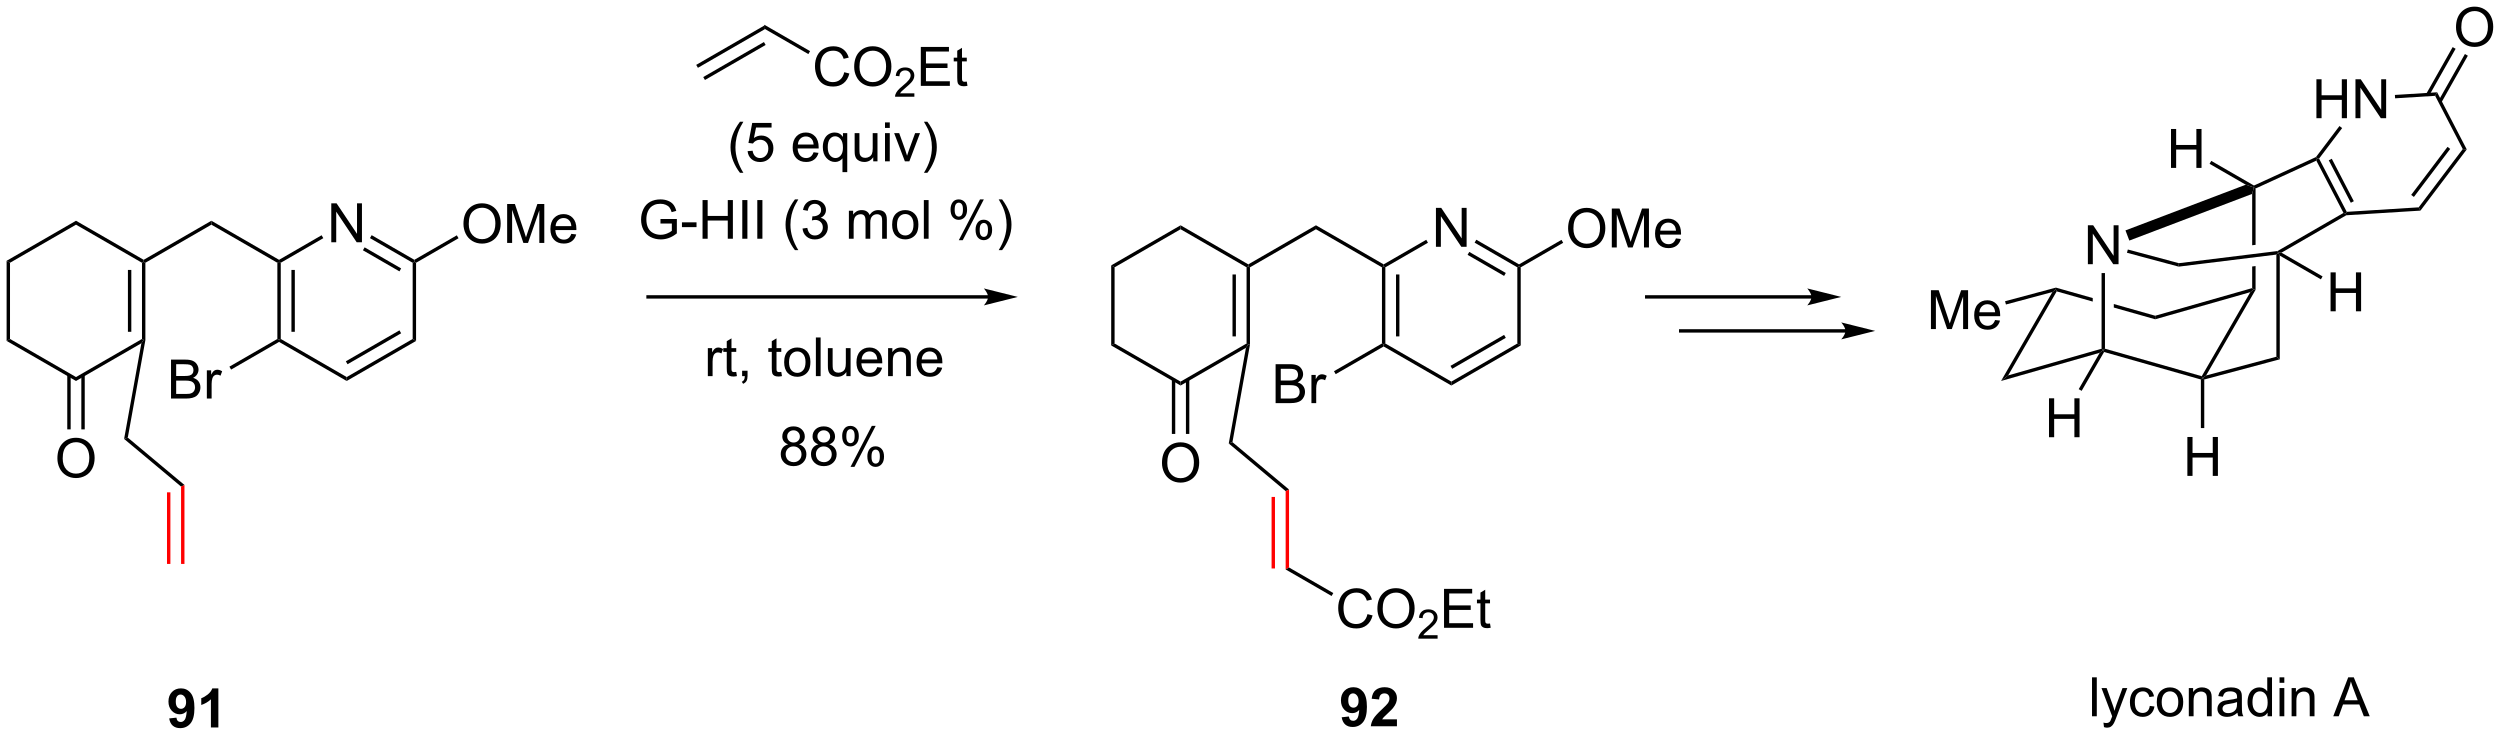 <?xml version="1.0" encoding="UTF-8"?>
<!DOCTYPE svg PUBLIC '-//W3C//DTD SVG 1.0//EN'
          'http://www.w3.org/TR/2001/REC-SVG-20010904/DTD/svg10.dtd'>
<svg stroke-dasharray="none" shape-rendering="auto" xmlns="http://www.w3.org/2000/svg" font-family="'Dialog'" text-rendering="auto" width="1009" fill-opacity="1" color-interpolation="auto" color-rendering="auto" preserveAspectRatio="xMidYMid meet" font-size="12px" viewBox="0 0 1009 297" fill="black" xmlns:xlink="http://www.w3.org/1999/xlink" stroke="black" image-rendering="auto" stroke-miterlimit="10" stroke-linecap="square" stroke-linejoin="miter" font-style="normal" stroke-width="1" height="297" stroke-dashoffset="0" font-weight="normal" stroke-opacity="1"
><!--Generated by the Batik Graphics2D SVG Generator--><defs id="genericDefs"
  /><g
  ><defs id="defs1"
    ><clipPath clipPathUnits="userSpaceOnUse" id="clipPath1"
      ><path d="M0.646 1.611 L378.986 1.611 L378.986 112.807 L0.646 112.807 L0.646 1.611 Z"
      /></clipPath
      ><clipPath clipPathUnits="userSpaceOnUse" id="clipPath2"
      ><path d="M31.272 209.431 L31.272 317.535 L399.092 317.535 L399.092 209.431 Z"
      /></clipPath
    ></defs
    ><g transform="scale(2.667,2.667) translate(-0.646,-1.611) matrix(1.029,0,0,1.029,-31.521,-213.81)"
    ><path d="M133.899 219.323 L133.649 218.89 L143.734 213.068 L143.734 213.645 ZM134.934 221.115 L143.859 215.963 L143.609 215.53 L134.684 220.682 Z" stroke="none" clip-path="url(#clipPath2)"
    /></g
    ><g transform="matrix(2.743,0,0,2.743,-85.778,-574.456)"
    ><path d="M155.491 220.053 L156.249 220.244 Q156.012 221.178 155.393 221.671 Q154.773 222.16 153.879 222.16 Q152.952 222.16 152.372 221.783 Q151.793 221.405 151.489 220.691 Q151.187 219.975 151.187 219.155 Q151.187 218.259 151.528 217.595 Q151.872 216.928 152.502 216.582 Q153.132 216.236 153.89 216.236 Q154.749 216.236 155.335 216.673 Q155.921 217.111 156.153 217.905 L155.405 218.079 Q155.208 217.454 154.827 217.171 Q154.45 216.884 153.874 216.884 Q153.215 216.884 152.77 217.202 Q152.327 217.517 152.148 218.051 Q151.968 218.585 151.968 219.15 Q151.968 219.881 152.181 220.426 Q152.395 220.97 152.843 221.241 Q153.293 221.509 153.817 221.509 Q154.452 221.509 154.893 221.142 Q155.335 220.775 155.491 220.053 ZM156.954 219.272 Q156.954 217.845 157.719 217.04 Q158.485 216.233 159.696 216.233 Q160.488 216.233 161.123 216.613 Q161.761 216.991 162.094 217.668 Q162.43 218.345 162.43 219.204 Q162.43 220.077 162.079 220.764 Q161.727 221.452 161.081 221.806 Q160.438 222.16 159.691 222.16 Q158.883 222.16 158.245 221.769 Q157.61 221.376 157.282 220.702 Q156.954 220.025 156.954 219.272 ZM157.735 219.283 Q157.735 220.319 158.29 220.915 Q158.847 221.509 159.688 221.509 Q160.542 221.509 161.094 220.908 Q161.649 220.306 161.649 219.202 Q161.649 218.501 161.412 217.981 Q161.175 217.46 160.719 217.173 Q160.266 216.884 159.698 216.884 Q158.894 216.884 158.313 217.439 Q157.735 217.991 157.735 219.283 Z" stroke="none" clip-path="url(#clipPath2)"
    /></g
    ><g transform="matrix(2.743,0,0,2.743,-85.778,-574.456)"
    ><path d="M165.81 223.154 L165.81 223.661 L162.97 223.661 Q162.964 223.47 163.032 223.294 Q163.14 223.005 163.378 222.724 Q163.618 222.443 164.07 222.073 Q164.769 221.499 165.015 221.163 Q165.261 220.827 165.261 220.529 Q165.261 220.216 165.036 220.001 Q164.814 219.784 164.452 219.784 Q164.071 219.784 163.843 220.013 Q163.614 220.241 163.613 220.646 L163.07 220.591 Q163.126 219.984 163.489 219.667 Q163.853 219.349 164.464 219.349 Q165.083 219.349 165.443 219.693 Q165.804 220.034 165.804 220.54 Q165.804 220.798 165.698 221.048 Q165.593 221.296 165.347 221.571 Q165.103 221.847 164.534 222.327 Q164.06 222.726 163.925 222.868 Q163.79 223.011 163.702 223.154 L165.81 223.154 Z" stroke="none" clip-path="url(#clipPath2)"
    /></g
    ><g transform="matrix(2.743,0,0,2.743,-85.778,-574.456)"
    ><path d="M166.758 222.061 L166.758 216.335 L170.899 216.335 L170.899 217.009 L167.516 217.009 L167.516 218.764 L170.685 218.764 L170.685 219.436 L167.516 219.436 L167.516 221.384 L171.031 221.384 L171.031 222.061 L166.758 222.061 ZM173.524 221.431 L173.625 222.053 Q173.328 222.116 173.094 222.116 Q172.711 222.116 172.5 221.996 Q172.289 221.874 172.203 221.676 Q172.117 221.478 172.117 220.845 L172.117 218.46 L171.602 218.46 L171.602 217.913 L172.117 217.913 L172.117 216.884 L172.818 216.462 L172.818 217.913 L173.524 217.913 L173.524 218.46 L172.818 218.46 L172.818 220.884 Q172.818 221.186 172.854 221.272 Q172.891 221.358 172.974 221.41 Q173.06 221.46 173.216 221.46 Q173.333 221.46 173.524 221.431 Z" stroke="none" clip-path="url(#clipPath2)"
    /></g
    ><g transform="matrix(2.743,0,0,2.743,-85.778,-574.456)"
    ><path d="M143.734 213.645 L143.734 213.068 L150.464 216.952 L150.214 217.385 Z" stroke="none" clip-path="url(#clipPath2)"
    /></g
    ><g transform="matrix(2.743,0,0,2.743,-85.778,-574.456)"
    ><path d="M176.657 252.864 L126.625 252.864 L126.375 252.864 L126.375 253.364 L126.625 253.364 L176.657 253.364 L176.907 253.364 L176.907 252.864 L176.657 252.864 ZM181.032 253.114 L176.032 251.864 C176.032 251.864 176.657 252.568 176.657 253.114 C176.657 253.661 176.032 254.364 176.032 254.364 Z" stroke="none" clip-path="url(#clipPath2)"
    /></g
    ><g transform="matrix(2.743,0,0,2.743,-85.778,-574.456)"
    ><path d="M128.451 242.321 L128.451 241.654 L130.863 241.651 L130.863 243.763 Q130.307 244.206 129.716 244.431 Q129.126 244.653 128.505 244.653 Q127.667 244.653 126.981 244.293 Q126.298 243.934 125.949 243.256 Q125.599 242.575 125.599 241.737 Q125.599 240.906 125.946 240.186 Q126.293 239.464 126.945 239.115 Q127.597 238.766 128.448 238.766 Q129.064 238.766 129.564 238.968 Q130.063 239.167 130.345 239.524 Q130.63 239.881 130.778 240.456 L130.097 240.642 Q129.97 240.207 129.779 239.959 Q129.59 239.71 129.235 239.56 Q128.883 239.41 128.451 239.41 Q127.936 239.41 127.558 239.568 Q127.183 239.726 126.95 239.982 Q126.72 240.238 126.593 240.544 Q126.376 241.072 126.376 241.69 Q126.376 242.451 126.637 242.963 Q126.898 243.476 127.398 243.724 Q127.9 243.973 128.464 243.973 Q128.953 243.973 129.419 243.784 Q129.885 243.595 130.125 243.383 L130.125 242.321 L128.451 242.321 ZM131.612 242.847 L131.612 242.143 L133.757 242.143 L133.757 242.847 L131.612 242.847 ZM134.643 244.555 L134.643 238.864 L135.396 238.864 L135.396 241.201 L138.354 241.201 L138.354 238.864 L139.107 238.864 L139.107 244.555 L138.354 244.555 L138.354 241.871 L135.396 241.871 L135.396 244.555 L134.643 244.555 ZM140.49 244.555 L140.49 238.864 L141.243 238.864 L141.243 244.555 L140.49 244.555 ZM142.699 244.555 L142.699 238.864 L143.452 238.864 L143.452 244.555 L142.699 244.555 ZM148.234 246.229 Q147.655 245.5 147.253 244.521 Q146.855 243.541 146.855 242.492 Q146.855 241.569 147.155 240.722 Q147.504 239.741 148.234 238.766 L148.734 238.766 Q148.265 239.573 148.113 239.92 Q147.877 240.456 147.74 241.038 Q147.574 241.763 147.574 242.498 Q147.574 244.363 148.734 246.229 L148.234 246.229 ZM149.355 243.051 L150.054 242.958 Q150.175 243.553 150.462 243.815 Q150.752 244.076 151.169 244.076 Q151.661 244.076 152 243.734 Q152.341 243.393 152.341 242.888 Q152.341 242.407 152.025 242.096 Q151.712 241.783 151.226 241.783 Q151.029 241.783 150.734 241.861 L150.812 241.248 Q150.882 241.255 150.923 241.255 Q151.371 241.255 151.728 241.022 Q152.085 240.79 152.085 240.303 Q152.085 239.92 151.824 239.669 Q151.565 239.415 151.153 239.415 Q150.744 239.415 150.473 239.672 Q150.201 239.928 150.123 240.44 L149.425 240.316 Q149.554 239.612 150.007 239.226 Q150.462 238.841 151.138 238.841 Q151.604 238.841 151.994 239.04 Q152.388 239.239 152.595 239.586 Q152.802 239.93 152.802 240.319 Q152.802 240.689 152.603 240.991 Q152.406 241.294 152.018 241.473 Q152.522 241.589 152.802 241.957 Q153.081 242.321 153.081 242.873 Q153.081 243.618 152.538 244.138 Q151.994 244.656 151.164 244.656 Q150.416 244.656 149.919 244.211 Q149.425 243.763 149.355 243.051 ZM156.176 244.555 L156.176 240.432 L156.8 240.432 L156.8 241.01 Q156.994 240.707 157.315 240.523 Q157.639 240.339 158.05 240.339 Q158.508 240.339 158.801 240.531 Q159.096 240.72 159.215 241.061 Q159.704 240.339 160.488 240.339 Q161.101 240.339 161.43 240.678 Q161.761 241.017 161.761 241.724 L161.761 244.555 L161.068 244.555 L161.068 241.957 Q161.068 241.537 160.998 241.354 Q160.93 241.17 160.752 241.059 Q160.573 240.945 160.333 240.945 Q159.898 240.945 159.611 241.235 Q159.323 241.522 159.323 242.159 L159.323 244.555 L158.625 244.555 L158.625 241.876 Q158.625 241.411 158.454 241.178 Q158.283 240.945 157.895 240.945 Q157.6 240.945 157.349 241.1 Q157.1 241.255 156.987 241.555 Q156.875 241.853 156.875 242.415 L156.875 244.555 L156.176 244.555 ZM162.537 242.492 Q162.537 241.349 163.174 240.797 Q163.707 240.339 164.471 240.339 Q165.322 240.339 165.86 240.896 Q166.401 241.452 166.401 242.435 Q166.401 243.23 166.161 243.688 Q165.922 244.143 165.467 244.397 Q165.012 244.648 164.471 244.648 Q163.606 244.648 163.071 244.094 Q162.537 243.538 162.537 242.492 ZM163.257 242.492 Q163.257 243.284 163.601 243.68 Q163.948 244.073 164.471 244.073 Q164.991 244.073 165.335 243.678 Q165.682 243.282 165.682 242.469 Q165.682 241.706 165.335 241.312 Q164.988 240.916 164.471 240.916 Q163.948 240.916 163.601 241.31 Q163.257 241.701 163.257 242.492 ZM167.205 244.555 L167.205 238.864 L167.904 238.864 L167.904 244.555 L167.205 244.555 ZM171.133 240.231 Q171.133 239.62 171.439 239.193 Q171.746 238.766 172.329 238.766 Q172.864 238.766 173.214 239.149 Q173.566 239.532 173.566 240.272 Q173.566 240.994 173.211 241.385 Q172.857 241.775 172.337 241.775 Q171.819 241.775 171.475 241.393 Q171.133 241.007 171.133 240.231 ZM172.347 239.247 Q172.088 239.247 171.915 239.472 Q171.741 239.697 171.741 240.3 Q171.741 240.846 171.915 241.072 Q172.091 241.294 172.347 241.294 Q172.611 241.294 172.784 241.069 Q172.958 240.844 172.958 240.246 Q172.958 239.695 172.782 239.472 Q172.608 239.247 172.347 239.247 ZM172.352 244.764 L175.465 238.766 L176.032 238.766 L172.929 244.764 L172.352 244.764 ZM174.813 243.22 Q174.813 242.606 175.119 242.182 Q175.427 241.755 176.011 241.755 Q176.547 241.755 176.899 242.138 Q177.251 242.521 177.251 243.261 Q177.251 243.983 176.894 244.374 Q176.539 244.764 176.017 244.764 Q175.499 244.764 175.155 244.379 Q174.813 243.991 174.813 243.22 ZM176.032 242.236 Q175.768 242.236 175.595 242.461 Q175.421 242.686 175.421 243.289 Q175.421 243.833 175.595 244.058 Q175.771 244.283 176.027 244.283 Q176.296 244.283 176.467 244.058 Q176.64 243.833 176.64 243.235 Q176.64 242.684 176.464 242.461 Q176.291 242.236 176.032 242.236 ZM178.722 246.229 L178.22 246.229 Q179.382 244.363 179.382 242.498 Q179.382 241.768 179.214 241.048 Q179.082 240.466 178.846 239.93 Q178.694 239.581 178.22 238.766 L178.722 238.766 Q179.452 239.741 179.801 240.722 Q180.099 241.569 180.099 242.492 Q180.099 243.541 179.698 244.521 Q179.297 245.5 178.722 246.229 Z" stroke="none" clip-path="url(#clipPath2)"
    /></g
    ><g transform="matrix(2.743,0,0,2.743,-85.778,-574.456)"
    ><path d="M135.422 264.774 L135.422 260.651 L136.051 260.651 L136.051 261.275 Q136.291 260.838 136.493 260.698 Q136.698 260.558 136.944 260.558 Q137.296 260.558 137.66 260.783 L137.42 261.43 Q137.163 261.28 136.907 261.28 Q136.68 261.28 136.496 261.417 Q136.315 261.555 136.237 261.8 Q136.121 262.173 136.121 262.615 L136.121 264.774 L135.422 264.774 ZM139.601 264.147 L139.702 264.766 Q139.407 264.828 139.174 264.828 Q138.794 264.828 138.584 264.709 Q138.375 264.587 138.289 264.391 Q138.204 264.194 138.204 263.565 L138.204 261.195 L137.691 261.195 L137.691 260.651 L138.204 260.651 L138.204 259.629 L138.9 259.21 L138.9 260.651 L139.601 260.651 L139.601 261.195 L138.9 261.195 L138.9 263.604 Q138.9 263.904 138.936 263.99 Q138.972 264.075 139.055 264.127 Q139.141 264.176 139.296 264.176 Q139.412 264.176 139.601 264.147 ZM140.467 264.774 L140.467 263.977 L141.264 263.977 L141.264 264.774 Q141.264 265.214 141.109 265.483 Q140.953 265.752 140.614 265.899 L140.42 265.602 Q140.643 265.504 140.746 265.315 Q140.853 265.128 140.863 264.774 L140.467 264.774 ZM146.228 264.147 L146.329 264.766 Q146.034 264.828 145.801 264.828 Q145.42 264.828 145.211 264.709 Q145.001 264.587 144.916 264.391 Q144.83 264.194 144.83 263.565 L144.83 261.195 L144.318 261.195 L144.318 260.651 L144.83 260.651 L144.83 259.629 L145.526 259.21 L145.526 260.651 L146.228 260.651 L146.228 261.195 L145.526 261.195 L145.526 263.604 Q145.526 263.904 145.562 263.99 Q145.599 264.075 145.682 264.127 Q145.767 264.176 145.922 264.176 Q146.039 264.176 146.228 264.147 ZM146.651 262.711 Q146.651 261.567 147.287 261.016 Q147.82 260.558 148.584 260.558 Q149.435 260.558 149.974 261.115 Q150.514 261.671 150.514 262.654 Q150.514 263.449 150.274 263.907 Q150.036 264.362 149.58 264.616 Q149.125 264.867 148.584 264.867 Q147.72 264.867 147.184 264.313 Q146.651 263.757 146.651 262.711 ZM147.37 262.711 Q147.37 263.503 147.714 263.899 Q148.061 264.292 148.584 264.292 Q149.104 264.292 149.448 263.897 Q149.795 263.5 149.795 262.688 Q149.795 261.925 149.448 261.531 Q149.101 261.135 148.584 261.135 Q148.061 261.135 147.714 261.529 Q147.37 261.919 147.37 262.711 ZM151.318 264.774 L151.318 259.083 L152.017 259.083 L152.017 264.774 L151.318 264.774 ZM155.802 264.774 L155.802 264.168 Q155.32 264.867 154.492 264.867 Q154.127 264.867 153.811 264.727 Q153.496 264.587 153.34 264.375 Q153.188 264.163 153.126 263.858 Q153.084 263.651 153.084 263.205 L153.084 260.651 L153.783 260.651 L153.783 262.936 Q153.783 263.485 153.824 263.674 Q153.892 263.951 154.104 264.109 Q154.319 264.264 154.632 264.264 Q154.947 264.264 155.222 264.103 Q155.499 263.943 155.613 263.666 Q155.726 263.387 155.726 262.859 L155.726 260.651 L156.425 260.651 L156.425 264.774 L155.802 264.774 ZM160.342 263.446 L161.064 263.534 Q160.893 264.168 160.43 264.518 Q159.969 264.867 159.252 264.867 Q158.347 264.867 157.816 264.311 Q157.288 263.752 157.288 262.748 Q157.288 261.707 157.824 261.133 Q158.36 260.558 159.214 260.558 Q160.039 260.558 160.562 261.122 Q161.087 261.684 161.087 262.704 Q161.087 262.766 161.085 262.89 L158.01 262.89 Q158.049 263.57 158.393 263.933 Q158.74 264.292 159.255 264.292 Q159.641 264.292 159.912 264.091 Q160.184 263.889 160.342 263.446 ZM158.049 262.315 L160.35 262.315 Q160.303 261.795 160.086 261.536 Q159.752 261.133 159.221 261.133 Q158.74 261.133 158.411 261.456 Q158.083 261.777 158.049 262.315 ZM161.943 264.774 L161.943 260.651 L162.571 260.651 L162.571 261.236 Q163.024 260.558 163.883 260.558 Q164.256 260.558 164.567 260.693 Q164.88 260.825 165.035 261.042 Q165.19 261.26 165.252 261.56 Q165.291 261.754 165.291 262.238 L165.291 264.774 L164.593 264.774 L164.593 262.266 Q164.593 261.839 164.51 261.627 Q164.429 261.415 164.222 261.291 Q164.016 261.164 163.736 261.164 Q163.288 261.164 162.965 261.448 Q162.641 261.73 162.641 262.522 L162.641 264.774 L161.943 264.774 ZM169.185 263.446 L169.907 263.534 Q169.736 264.168 169.273 264.518 Q168.812 264.867 168.095 264.867 Q167.19 264.867 166.659 264.311 Q166.131 263.752 166.131 262.748 Q166.131 261.707 166.667 261.133 Q167.202 260.558 168.056 260.558 Q168.882 260.558 169.405 261.122 Q169.93 261.684 169.93 262.704 Q169.93 262.766 169.928 262.89 L166.853 262.89 Q166.892 263.57 167.236 263.933 Q167.583 264.292 168.098 264.292 Q168.483 264.292 168.755 264.091 Q169.027 263.889 169.185 263.446 ZM166.892 262.315 L169.193 262.315 Q169.146 261.795 168.929 261.536 Q168.595 261.133 168.064 261.133 Q167.583 261.133 167.254 261.456 Q166.926 261.777 166.892 262.315 Z" stroke="none" clip-path="url(#clipPath2)"
    /></g
    ><g transform="matrix(2.743,0,0,2.743,-85.778,-574.456)"
    ><path d="M32.244 247.8 L32.744 248.089 L32.744 259.3 L32.244 259.589 Z" stroke="none" clip-path="url(#clipPath2)"
    /></g
    ><g transform="matrix(2.743,0,0,2.743,-85.778,-574.456)"
    ><path d="M32.244 259.589 L32.744 259.3 L42.454 264.905 L42.454 265.483 Z" stroke="none" clip-path="url(#clipPath2)"
    /></g
    ><g transform="matrix(2.743,0,0,2.743,-85.778,-574.456)"
    ><path d="M42.454 265.483 L42.454 264.905 L52.163 259.3 L52.413 259.444 L52.072 259.93 Z" stroke="none" clip-path="url(#clipPath2)"
    /></g
    ><g transform="matrix(2.743,0,0,2.743,-85.778,-574.456)"
    ><path d="M52.663 259.466 L52.413 259.444 L52.163 259.3 L52.163 248.089 L52.413 247.945 L52.663 248.089 ZM50.593 258.249 L50.593 249.14 L50.093 249.14 L50.093 258.249 Z" stroke="none" clip-path="url(#clipPath2)"
    /></g
    ><g transform="matrix(2.743,0,0,2.743,-85.778,-574.456)"
    ><path d="M52.413 247.656 L52.413 247.945 L52.163 248.089 L42.454 242.484 L42.454 241.906 Z" stroke="none" clip-path="url(#clipPath2)"
    /></g
    ><g transform="matrix(2.743,0,0,2.743,-85.778,-574.456)"
    ><path d="M42.454 241.906 L42.454 242.484 L32.744 248.089 L32.244 247.8 Z" stroke="none" clip-path="url(#clipPath2)"
    /></g
    ><g transform="matrix(2.743,0,0,2.743,-85.778,-574.456)"
    ><path d="M52.663 248.089 L52.413 247.945 L52.413 247.656 L62.373 241.906 L62.373 242.484 Z" stroke="none" clip-path="url(#clipPath2)"
    /></g
    ><g transform="matrix(2.743,0,0,2.743,-85.778,-574.456)"
    ><path d="M62.373 242.484 L62.373 241.906 L72.332 247.656 L72.332 247.945 L72.082 248.089 Z" stroke="none" clip-path="url(#clipPath2)"
    /></g
    ><g transform="matrix(2.743,0,0,2.743,-85.778,-574.456)"
    ><path d="M39.717 276.879 Q39.717 275.452 40.483 274.647 Q41.248 273.84 42.459 273.84 Q43.251 273.84 43.886 274.22 Q44.524 274.598 44.858 275.275 Q45.194 275.952 45.194 276.811 Q45.194 277.684 44.842 278.371 Q44.49 279.059 43.844 279.413 Q43.201 279.767 42.454 279.767 Q41.647 279.767 41.009 279.377 Q40.373 278.983 40.045 278.309 Q39.717 277.632 39.717 276.879 ZM40.498 276.89 Q40.498 277.926 41.053 278.522 Q41.61 279.116 42.451 279.116 Q43.306 279.116 43.858 278.515 Q44.412 277.913 44.412 276.809 Q44.412 276.108 44.175 275.587 Q43.938 275.067 43.483 274.78 Q43.029 274.491 42.462 274.491 Q41.657 274.491 41.076 275.046 Q40.498 275.598 40.498 276.89 Z" stroke="none" clip-path="url(#clipPath2)"
    /></g
    ><g transform="matrix(2.743,0,0,2.743,-85.778,-574.456)"
    ><path d="M41.169 264.596 L41.169 272.604 L41.669 272.604 L41.669 264.596 ZM43.239 264.596 L43.239 272.604 L43.739 272.604 L43.739 264.596 Z" stroke="none" clip-path="url(#clipPath2)"
    /></g
    ><g transform="matrix(2.743,0,0,2.743,-85.778,-574.456)"
    ><path d="M80.016 245.07 L80.016 239.343 L80.795 239.343 L83.803 243.838 L83.803 239.343 L84.529 239.343 L84.529 245.07 L83.751 245.07 L80.743 240.57 L80.743 245.07 L80.016 245.07 Z" stroke="none" clip-path="url(#clipPath2)"
    /></g
    ><g transform="matrix(2.743,0,0,2.743,-85.778,-574.456)"
    ><path d="M72.082 248.089 L72.332 247.945 L72.582 248.089 L72.582 259.3 L72.332 259.444 L72.082 259.3 ZM74.152 249.139 L74.152 258.25 L74.652 258.25 L74.652 249.139 Z" stroke="none" clip-path="url(#clipPath2)"
    /></g
    ><g transform="matrix(2.743,0,0,2.743,-85.778,-574.456)"
    ><path d="M72.332 259.733 L72.332 259.444 L72.582 259.3 L82.282 264.905 L82.282 265.483 Z" stroke="none" clip-path="url(#clipPath2)"
    /></g
    ><g transform="matrix(2.743,0,0,2.743,-85.778,-574.456)"
    ><path d="M82.282 265.483 L82.282 264.905 L91.991 259.3 L92.491 259.589 ZM82.407 263.02 L90.296 258.466 L90.046 258.033 L82.157 262.587 Z" stroke="none" clip-path="url(#clipPath2)"
    /></g
    ><g transform="matrix(2.743,0,0,2.743,-85.778,-574.456)"
    ><path d="M92.491 259.589 L91.991 259.3 L91.991 248.089 L92.241 247.945 L92.491 248.089 Z" stroke="none" clip-path="url(#clipPath2)"
    /></g
    ><g transform="matrix(2.743,0,0,2.743,-85.778,-574.456)"
    ><path d="M92.241 247.656 L92.241 247.945 L91.991 248.089 L85.707 244.461 L85.957 244.028 ZM90.296 248.923 L84.922 245.821 L84.672 246.254 L90.046 249.356 Z" stroke="none" clip-path="url(#clipPath2)"
    /></g
    ><g transform="matrix(2.743,0,0,2.743,-85.778,-574.456)"
    ><path d="M78.591 244.039 L78.841 244.472 L72.582 248.089 L72.332 247.945 L72.332 247.656 Z" stroke="none" clip-path="url(#clipPath2)"
    /></g
    ><g transform="matrix(2.743,0,0,2.743,-85.778,-574.456)"
    ><path d="M56.435 268.069 L56.435 262.342 L58.584 262.342 Q59.24 262.342 59.636 262.517 Q60.034 262.689 60.258 263.051 Q60.482 263.413 60.482 263.806 Q60.482 264.173 60.282 264.498 Q60.084 264.821 59.683 265.022 Q60.201 265.173 60.48 265.54 Q60.761 265.907 60.761 266.407 Q60.761 266.811 60.589 267.157 Q60.42 267.501 60.17 267.689 Q59.92 267.876 59.542 267.972 Q59.167 268.069 58.62 268.069 L56.435 268.069 ZM57.193 264.748 L58.433 264.748 Q58.935 264.748 59.154 264.681 Q59.443 264.595 59.589 264.397 Q59.737 264.196 59.737 263.897 Q59.737 263.61 59.599 263.394 Q59.464 263.178 59.209 263.097 Q58.956 263.017 58.339 263.017 L57.193 263.017 L57.193 264.748 ZM57.193 267.392 L58.62 267.392 Q58.987 267.392 59.136 267.366 Q59.396 267.319 59.571 267.209 Q59.748 267.1 59.86 266.892 Q59.974 266.681 59.974 266.407 Q59.974 266.087 59.81 265.853 Q59.646 265.616 59.355 265.519 Q59.066 265.423 58.519 265.423 L57.193 265.423 L57.193 267.392 ZM61.706 268.069 L61.706 263.92 L62.339 263.92 L62.339 264.548 Q62.581 264.108 62.784 263.967 Q62.99 263.827 63.237 263.827 Q63.592 263.827 63.959 264.053 L63.717 264.704 Q63.459 264.553 63.201 264.553 Q62.972 264.553 62.787 264.691 Q62.605 264.829 62.526 265.077 Q62.409 265.452 62.409 265.897 L62.409 268.069 L61.706 268.069 Z" stroke="none" clip-path="url(#clipPath2)"
    /></g
    ><g transform="matrix(2.743,0,0,2.743,-85.778,-574.456)"
    ><path d="M72.082 259.3 L72.332 259.444 L72.332 259.733 L65.275 263.807 L65.025 263.374 Z" stroke="none" clip-path="url(#clipPath2)"
    /></g
    ><g transform="matrix(2.743,0,0,2.743,-85.778,-574.456)"
    ><path d="M99.464 242.381 Q99.464 240.954 100.229 240.149 Q100.995 239.342 102.206 239.342 Q102.998 239.342 103.633 239.722 Q104.271 240.1 104.604 240.777 Q104.94 241.454 104.94 242.313 Q104.94 243.186 104.589 243.873 Q104.237 244.561 103.591 244.915 Q102.948 245.269 102.201 245.269 Q101.394 245.269 100.755 244.878 Q100.12 244.485 99.792 243.811 Q99.464 243.133 99.464 242.381 ZM100.245 242.391 Q100.245 243.428 100.8 244.024 Q101.357 244.618 102.198 244.618 Q103.052 244.618 103.604 244.016 Q104.159 243.415 104.159 242.311 Q104.159 241.61 103.922 241.089 Q103.685 240.568 103.229 240.282 Q102.776 239.993 102.209 239.993 Q101.404 239.993 100.823 240.548 Q100.245 241.1 100.245 242.391 ZM105.892 245.17 L105.892 239.443 L107.033 239.443 L108.39 243.498 Q108.577 244.063 108.663 244.345 Q108.759 244.032 108.968 243.428 L110.338 239.443 L111.358 239.443 L111.358 245.17 L110.627 245.17 L110.627 240.376 L108.963 245.17 L108.28 245.17 L106.624 240.295 L106.624 245.17 L105.892 245.17 ZM115.33 243.834 L116.056 243.923 Q115.884 244.561 115.418 244.912 Q114.955 245.264 114.233 245.264 Q113.322 245.264 112.788 244.704 Q112.257 244.141 112.257 243.131 Q112.257 242.084 112.796 241.506 Q113.335 240.928 114.194 240.928 Q115.025 240.928 115.551 241.495 Q116.08 242.061 116.08 243.087 Q116.08 243.149 116.077 243.274 L112.983 243.274 Q113.022 243.959 113.369 244.324 Q113.718 244.686 114.236 244.686 Q114.624 244.686 114.897 244.482 Q115.171 244.279 115.33 243.834 ZM113.022 242.696 L115.338 242.696 Q115.291 242.173 115.072 241.912 Q114.736 241.506 114.202 241.506 Q113.718 241.506 113.387 241.832 Q113.056 242.154 113.022 242.696 Z" stroke="none" clip-path="url(#clipPath2)"
    /></g
    ><g transform="matrix(2.743,0,0,2.743,-85.778,-574.456)"
    ><path d="M92.491 248.089 L92.241 247.945 L92.241 247.656 L98.489 244.049 L98.739 244.482 Z" stroke="none" clip-path="url(#clipPath2)"
    /></g
    ><g transform="matrix(2.743,0,0,2.743,-85.778,-574.456)"
    ><path d="M52.072 259.93 L52.413 259.444 L52.663 259.466 L50.075 273.815 L49.532 274.012 Z" stroke="none" clip-path="url(#clipPath2)"
    /></g
    ><g transform="matrix(2.743,0,0,2.743,-85.778,-574.456)"
    ><path d="M49.532 274.012 L50.075 273.815 L58.413 280.786 L57.913 281.02 Z" stroke="none" clip-path="url(#clipPath2)"
    /></g
    ><g fill="red" transform="matrix(2.743,0,0,2.743,-85.778,-574.456)" stroke="red"
    ><path d="M57.913 281.02 L58.413 280.786 L58.413 292.402 L57.913 292.402 ZM55.843 281.87 L55.843 292.402 L56.343 292.402 L56.343 281.87 Z" stroke="none" clip-path="url(#clipPath2)"
    /></g
    ><g transform="matrix(2.743,0,0,2.743,-85.778,-574.456)"
    ><path d="M194.771 248.47 L195.271 248.759 L195.271 259.97 L194.771 260.258 Z" stroke="none" clip-path="url(#clipPath2)"
    /></g
    ><g transform="matrix(2.743,0,0,2.743,-85.778,-574.456)"
    ><path d="M194.771 260.258 L195.271 259.97 L204.981 265.575 L204.981 266.152 Z" stroke="none" clip-path="url(#clipPath2)"
    /></g
    ><g transform="matrix(2.743,0,0,2.743,-85.778,-574.456)"
    ><path d="M204.981 266.152 L204.981 265.575 L214.69 259.97 L214.94 260.114 L214.599 260.6 Z" stroke="none" clip-path="url(#clipPath2)"
    /></g
    ><g transform="matrix(2.743,0,0,2.743,-85.778,-574.456)"
    ><path d="M215.19 260.136 L214.94 260.114 L214.69 259.97 L214.69 248.759 L214.94 248.615 L215.19 248.759 ZM213.12 258.919 L213.12 249.81 L212.62 249.81 L212.62 258.919 Z" stroke="none" clip-path="url(#clipPath2)"
    /></g
    ><g transform="matrix(2.743,0,0,2.743,-85.778,-574.456)"
    ><path d="M214.94 248.326 L214.94 248.615 L214.69 248.759 L204.981 243.154 L204.981 242.576 Z" stroke="none" clip-path="url(#clipPath2)"
    /></g
    ><g transform="matrix(2.743,0,0,2.743,-85.778,-574.456)"
    ><path d="M204.981 242.576 L204.981 243.154 L195.271 248.759 L194.771 248.47 Z" stroke="none" clip-path="url(#clipPath2)"
    /></g
    ><g transform="matrix(2.743,0,0,2.743,-85.778,-574.456)"
    ><path d="M215.19 248.759 L214.94 248.615 L214.94 248.326 L224.899 242.576 L224.899 243.154 Z" stroke="none" clip-path="url(#clipPath2)"
    /></g
    ><g transform="matrix(2.743,0,0,2.743,-85.778,-574.456)"
    ><path d="M224.899 243.154 L224.899 242.576 L234.859 248.326 L234.859 248.615 L234.609 248.759 Z" stroke="none" clip-path="url(#clipPath2)"
    /></g
    ><g transform="matrix(2.743,0,0,2.743,-85.778,-574.456)"
    ><path d="M202.244 277.549 Q202.244 276.122 203.009 275.317 Q203.775 274.51 204.986 274.51 Q205.778 274.51 206.413 274.89 Q207.051 275.268 207.384 275.945 Q207.72 276.622 207.72 277.481 Q207.72 278.354 207.369 279.041 Q207.017 279.729 206.371 280.083 Q205.728 280.437 204.981 280.437 Q204.173 280.437 203.535 280.046 Q202.9 279.653 202.572 278.979 Q202.244 278.302 202.244 277.549 ZM203.025 277.56 Q203.025 278.596 203.58 279.192 Q204.137 279.786 204.978 279.786 Q205.832 279.786 206.384 279.185 Q206.939 278.583 206.939 277.479 Q206.939 276.778 206.702 276.257 Q206.465 275.737 206.009 275.45 Q205.556 275.161 204.988 275.161 Q204.184 275.161 203.603 275.716 Q203.025 276.268 203.025 277.56 Z" stroke="none" clip-path="url(#clipPath2)"
    /></g
    ><g transform="matrix(2.743,0,0,2.743,-85.778,-574.456)"
    ><path d="M203.696 265.266 L203.696 273.274 L204.196 273.274 L204.196 265.266 ZM205.766 265.266 L205.766 273.274 L206.266 273.274 L206.266 265.266 Z" stroke="none" clip-path="url(#clipPath2)"
    /></g
    ><g transform="matrix(2.743,0,0,2.743,-85.778,-574.456)"
    ><path d="M242.553 245.74 L242.553 240.013 L243.332 240.013 L246.339 244.508 L246.339 240.013 L247.066 240.013 L247.066 245.74 L246.287 245.74 L243.279 241.24 L243.279 245.74 L242.553 245.74 Z" stroke="none" clip-path="url(#clipPath2)"
    /></g
    ><g transform="matrix(2.743,0,0,2.743,-85.778,-574.456)"
    ><path d="M234.609 248.759 L234.859 248.615 L235.109 248.759 L235.109 259.97 L234.859 260.114 L234.609 259.97 ZM236.679 249.81 L236.679 258.919 L237.179 258.919 L237.179 249.81 Z" stroke="none" clip-path="url(#clipPath2)"
    /></g
    ><g transform="matrix(2.743,0,0,2.743,-85.778,-574.456)"
    ><path d="M234.859 260.403 L234.859 260.114 L235.109 259.97 L244.819 265.575 L244.819 266.152 Z" stroke="none" clip-path="url(#clipPath2)"
    /></g
    ><g transform="matrix(2.743,0,0,2.743,-85.778,-574.456)"
    ><path d="M244.819 266.152 L244.819 265.575 L254.528 259.97 L255.028 260.258 ZM244.944 263.69 L252.833 259.135 L252.583 258.702 L244.694 263.257 Z" stroke="none" clip-path="url(#clipPath2)"
    /></g
    ><g transform="matrix(2.743,0,0,2.743,-85.778,-574.456)"
    ><path d="M255.028 260.258 L254.528 259.97 L254.528 248.759 L254.778 248.615 L255.028 248.759 Z" stroke="none" clip-path="url(#clipPath2)"
    /></g
    ><g transform="matrix(2.743,0,0,2.743,-85.778,-574.456)"
    ><path d="M254.778 248.326 L254.778 248.615 L254.528 248.759 L248.243 245.131 L248.493 244.698 ZM252.833 249.593 L247.458 246.491 L247.208 246.924 L252.583 250.026 Z" stroke="none" clip-path="url(#clipPath2)"
    /></g
    ><g transform="matrix(2.743,0,0,2.743,-85.778,-574.456)"
    ><path d="M241.128 244.707 L241.378 245.14 L235.109 248.759 L234.859 248.615 L234.859 248.326 Z" stroke="none" clip-path="url(#clipPath2)"
    /></g
    ><g transform="matrix(2.743,0,0,2.743,-85.778,-574.456)"
    ><path d="M218.962 268.739 L218.962 263.012 L221.111 263.012 Q221.767 263.012 222.163 263.187 Q222.561 263.359 222.785 263.721 Q223.009 264.083 223.009 264.476 Q223.009 264.843 222.808 265.168 Q222.611 265.491 222.209 265.692 Q222.728 265.843 223.006 266.21 Q223.288 266.577 223.288 267.077 Q223.288 267.481 223.116 267.827 Q222.946 268.171 222.696 268.359 Q222.446 268.546 222.069 268.642 Q221.694 268.739 221.147 268.739 L218.962 268.739 ZM219.72 265.418 L220.959 265.418 Q221.462 265.418 221.681 265.351 Q221.97 265.265 222.116 265.067 Q222.264 264.866 222.264 264.567 Q222.264 264.281 222.126 264.064 Q221.991 263.848 221.736 263.767 Q221.483 263.687 220.866 263.687 L219.72 263.687 L219.72 265.418 ZM219.72 268.062 L221.147 268.062 Q221.514 268.062 221.663 268.036 Q221.923 267.989 222.097 267.879 Q222.274 267.77 222.387 267.562 Q222.501 267.351 222.501 267.077 Q222.501 266.757 222.337 266.523 Q222.173 266.286 221.881 266.189 Q221.592 266.093 221.045 266.093 L219.72 266.093 L219.72 268.062 ZM224.233 268.739 L224.233 264.59 L224.866 264.59 L224.866 265.218 Q225.108 264.778 225.311 264.637 Q225.517 264.497 225.764 264.497 Q226.118 264.497 226.486 264.723 L226.243 265.374 Q225.986 265.223 225.728 265.223 Q225.499 265.223 225.314 265.361 Q225.131 265.499 225.053 265.747 Q224.936 266.122 224.936 266.567 L224.936 268.739 L224.233 268.739 Z" stroke="none" clip-path="url(#clipPath2)"
    /></g
    ><g transform="matrix(2.743,0,0,2.743,-85.778,-574.456)"
    ><path d="M234.609 259.97 L234.859 260.114 L234.859 260.403 L227.801 264.477 L227.551 264.044 Z" stroke="none" clip-path="url(#clipPath2)"
    /></g
    ><g transform="matrix(2.743,0,0,2.743,-85.778,-574.456)"
    ><path d="M262 243.051 Q262 241.624 262.766 240.819 Q263.532 240.012 264.743 240.012 Q265.534 240.012 266.17 240.392 Q266.808 240.77 267.141 241.447 Q267.477 242.124 267.477 242.983 Q267.477 243.856 267.125 244.543 Q266.774 245.231 266.128 245.585 Q265.485 245.939 264.737 245.939 Q263.93 245.939 263.292 245.548 Q262.657 245.155 262.329 244.481 Q262 243.804 262 243.051 ZM262.782 243.061 Q262.782 244.098 263.336 244.694 Q263.894 245.288 264.735 245.288 Q265.589 245.288 266.141 244.686 Q266.696 244.085 266.696 242.981 Q266.696 242.28 266.459 241.759 Q266.222 241.238 265.766 240.952 Q265.313 240.663 264.745 240.663 Q263.94 240.663 263.36 241.218 Q262.782 241.77 262.782 243.061 ZM268.429 245.84 L268.429 240.113 L269.569 240.113 L270.926 244.168 Q271.114 244.733 271.2 245.014 Q271.296 244.702 271.504 244.098 L272.874 240.113 L273.895 240.113 L273.895 245.84 L273.163 245.84 L273.163 241.046 L271.499 245.84 L270.817 245.84 L269.161 240.965 L269.161 245.84 L268.429 245.84 ZM277.866 244.504 L278.593 244.593 Q278.421 245.231 277.955 245.582 Q277.491 245.934 276.77 245.934 Q275.858 245.934 275.325 245.374 Q274.793 244.811 274.793 243.801 Q274.793 242.754 275.332 242.176 Q275.872 241.598 276.731 241.598 Q277.562 241.598 278.088 242.166 Q278.616 242.731 278.616 243.757 Q278.616 243.819 278.614 243.944 L275.52 243.944 Q275.559 244.629 275.905 244.994 Q276.254 245.356 276.773 245.356 Q277.161 245.356 277.434 245.153 Q277.707 244.949 277.866 244.504 ZM275.559 243.366 L277.874 243.366 Q277.827 242.843 277.608 242.582 Q277.273 242.176 276.739 242.176 Q276.254 242.176 275.924 242.501 Q275.593 242.824 275.559 243.366 Z" stroke="none" clip-path="url(#clipPath2)"
    /></g
    ><g transform="matrix(2.743,0,0,2.743,-85.778,-574.456)"
    ><path d="M255.028 248.759 L254.778 248.615 L254.778 248.326 L261.025 244.719 L261.275 245.152 Z" stroke="none" clip-path="url(#clipPath2)"
    /></g
    ><g transform="matrix(2.743,0,0,2.743,-85.778,-574.456)"
    ><path d="M214.599 260.6 L214.94 260.114 L215.19 260.136 L212.612 274.485 L212.068 274.682 Z" stroke="none" clip-path="url(#clipPath2)"
    /></g
    ><g transform="matrix(2.743,0,0,2.743,-85.778,-574.456)"
    ><path d="M212.068 274.682 L212.612 274.485 L220.94 281.456 L220.44 281.69 Z" stroke="none" clip-path="url(#clipPath2)"
    /></g
    ><g fill="red" transform="matrix(2.743,0,0,2.743,-85.778,-574.456)" stroke="red"
    ><path d="M220.44 281.69 L220.94 281.456 L220.94 292.928 L220.44 293.217 ZM218.37 282.54 L218.37 293.072 L218.87 293.072 L218.87 282.54 Z" stroke="none" clip-path="url(#clipPath2)"
    /></g
    ><g transform="matrix(2.743,0,0,2.743,-85.778,-574.456)"
    ><path d="M232.477 299.789 L233.235 299.979 Q232.998 300.914 232.378 301.406 Q231.759 301.896 230.865 301.896 Q229.938 301.896 229.357 301.518 Q228.779 301.141 228.475 300.427 Q228.173 299.711 228.173 298.891 Q228.173 297.995 228.514 297.331 Q228.857 296.664 229.488 296.318 Q230.118 295.972 230.876 295.972 Q231.735 295.972 232.321 296.409 Q232.907 296.847 233.139 297.641 L232.391 297.815 Q232.194 297.19 231.813 296.906 Q231.436 296.62 230.86 296.62 Q230.201 296.62 229.756 296.938 Q229.313 297.253 229.134 297.787 Q228.954 298.32 228.954 298.886 Q228.954 299.617 229.167 300.162 Q229.381 300.706 229.829 300.977 Q230.279 301.245 230.803 301.245 Q231.438 301.245 231.878 300.878 Q232.321 300.511 232.477 299.789 ZM233.94 299.008 Q233.94 297.581 234.705 296.776 Q235.471 295.969 236.682 295.969 Q237.473 295.969 238.109 296.349 Q238.747 296.727 239.08 297.404 Q239.416 298.081 239.416 298.94 Q239.416 299.813 239.065 300.5 Q238.713 301.188 238.067 301.542 Q237.424 301.896 236.677 301.896 Q235.869 301.896 235.231 301.505 Q234.596 301.112 234.268 300.438 Q233.94 299.761 233.94 299.008 ZM234.721 299.018 Q234.721 300.055 235.275 300.651 Q235.833 301.245 236.674 301.245 Q237.528 301.245 238.08 300.643 Q238.635 300.042 238.635 298.938 Q238.635 298.237 238.398 297.716 Q238.161 297.195 237.705 296.909 Q237.252 296.62 236.684 296.62 Q235.88 296.62 235.299 297.175 Q234.721 297.727 234.721 299.018 Z" stroke="none" clip-path="url(#clipPath2)"
    /></g
    ><g transform="matrix(2.743,0,0,2.743,-85.778,-574.456)"
    ><path d="M242.796 302.889 L242.796 303.397 L239.956 303.397 Q239.95 303.206 240.018 303.03 Q240.126 302.741 240.364 302.46 Q240.604 302.178 241.055 301.809 Q241.755 301.235 242.001 300.899 Q242.247 300.563 242.247 300.264 Q242.247 299.952 242.022 299.737 Q241.8 299.52 241.438 299.52 Q241.057 299.52 240.829 299.749 Q240.6 299.977 240.598 300.382 L240.055 300.327 Q240.112 299.719 240.475 299.403 Q240.839 299.085 241.45 299.085 Q242.069 299.085 242.429 299.428 Q242.79 299.77 242.79 300.276 Q242.79 300.534 242.684 300.784 Q242.579 301.032 242.333 301.307 Q242.089 301.583 241.52 302.063 Q241.046 302.462 240.911 302.604 Q240.776 302.747 240.688 302.889 L242.796 302.889 Z" stroke="none" clip-path="url(#clipPath2)"
    /></g
    ><g transform="matrix(2.743,0,0,2.743,-85.778,-574.456)"
    ><path d="M243.744 301.797 L243.744 296.07 L247.885 296.07 L247.885 296.745 L244.502 296.745 L244.502 298.5 L247.671 298.5 L247.671 299.172 L244.502 299.172 L244.502 301.12 L248.017 301.12 L248.017 301.797 L243.744 301.797 ZM250.51 301.167 L250.611 301.789 Q250.314 301.852 250.08 301.852 Q249.697 301.852 249.486 301.732 Q249.275 301.61 249.189 301.412 Q249.103 301.214 249.103 300.581 L249.103 298.195 L248.588 298.195 L248.588 297.649 L249.103 297.649 L249.103 296.62 L249.804 296.198 L249.804 297.649 L250.51 297.649 L250.51 298.195 L249.804 298.195 L249.804 300.62 Q249.804 300.922 249.84 301.008 Q249.877 301.094 249.96 301.146 Q250.046 301.195 250.202 301.195 Q250.319 301.195 250.51 301.167 Z" stroke="none" clip-path="url(#clipPath2)"
    /></g
    ><g transform="matrix(2.743,0,0,2.743,-85.778,-574.456)"
    ><path d="M220.44 293.217 L220.94 292.928 L227.451 296.687 L227.201 297.12 Z" stroke="none" clip-path="url(#clipPath2)"
    /></g
    ><g transform="matrix(2.743,0,0,2.743,-85.778,-574.456)"
    ><path d="M56.168 315.136 L57.23 315.019 Q57.269 315.344 57.433 315.5 Q57.597 315.657 57.866 315.657 Q58.207 315.657 58.444 315.344 Q58.683 315.032 58.748 314.047 Q58.334 314.526 57.715 314.526 Q57.038 314.526 56.548 314.006 Q56.058 313.485 56.058 312.649 Q56.058 311.776 56.574 311.245 Q57.092 310.711 57.894 310.711 Q58.764 310.711 59.321 311.386 Q59.881 312.058 59.881 313.602 Q59.881 315.172 59.298 315.868 Q58.717 316.563 57.785 316.563 Q57.113 316.563 56.699 316.206 Q56.285 315.847 56.168 315.136 ZM58.652 312.737 Q58.652 312.206 58.407 311.914 Q58.163 311.62 57.842 311.62 Q57.538 311.62 57.337 311.862 Q57.136 312.102 57.136 312.649 Q57.136 313.204 57.355 313.464 Q57.574 313.722 57.902 313.722 Q58.217 313.722 58.433 313.472 Q58.652 313.222 58.652 312.737 ZM63.401 316.461 L62.304 316.461 L62.304 312.323 Q61.703 312.886 60.885 313.157 L60.885 312.159 Q61.315 312.019 61.818 311.628 Q62.323 311.235 62.51 310.711 L63.401 310.711 L63.401 316.461 Z" stroke="none" clip-path="url(#clipPath2)"
    /></g
    ><g transform="matrix(2.743,0,0,2.743,-85.778,-574.456)"
    ><path d="M228.684 314.966 L229.746 314.849 Q229.785 315.174 229.95 315.33 Q230.114 315.487 230.382 315.487 Q230.723 315.487 230.96 315.174 Q231.2 314.862 231.265 313.877 Q230.851 314.356 230.231 314.356 Q229.554 314.356 229.064 313.836 Q228.575 313.315 228.575 312.479 Q228.575 311.606 229.09 311.075 Q229.608 310.541 230.41 310.541 Q231.28 310.541 231.838 311.216 Q232.397 311.888 232.397 313.432 Q232.397 315.002 231.814 315.698 Q231.233 316.393 230.301 316.393 Q229.629 316.393 229.215 316.036 Q228.801 315.677 228.684 314.966 ZM231.168 312.567 Q231.168 312.036 230.923 311.745 Q230.679 311.45 230.358 311.45 Q230.054 311.45 229.853 311.692 Q229.653 311.932 229.653 312.479 Q229.653 313.034 229.871 313.294 Q230.09 313.552 230.418 313.552 Q230.733 313.552 230.95 313.302 Q231.168 313.052 231.168 312.567 ZM236.815 315.271 L236.815 316.291 L232.969 316.291 Q233.031 315.713 233.344 315.195 Q233.656 314.677 234.578 313.823 Q235.321 313.13 235.487 312.885 Q235.714 312.544 235.714 312.213 Q235.714 311.846 235.516 311.648 Q235.321 311.45 234.972 311.45 Q234.628 311.45 234.425 311.659 Q234.222 311.864 234.19 312.346 L233.097 312.237 Q233.196 311.33 233.711 310.937 Q234.227 310.541 235 310.541 Q235.847 310.541 236.331 311 Q236.815 311.455 236.815 312.135 Q236.815 312.521 236.677 312.872 Q236.539 313.221 236.237 313.604 Q236.039 313.856 235.518 314.333 Q235 314.81 234.86 314.966 Q234.722 315.122 234.636 315.271 L236.815 315.271 Z" stroke="none" clip-path="url(#clipPath2)"
    /></g
    ><g transform="matrix(2.743,0,0,2.743,-85.778,-574.456)"
    ><path d="M147.238 274.806 Q146.8 274.647 146.589 274.351 Q146.378 274.054 146.378 273.64 Q146.378 273.015 146.826 272.59 Q147.277 272.163 148.024 272.163 Q148.774 272.163 149.23 272.598 Q149.688 273.033 149.688 273.658 Q149.688 274.056 149.477 274.353 Q149.269 274.647 148.845 274.806 Q149.371 274.978 149.647 275.361 Q149.923 275.744 149.923 276.275 Q149.923 277.009 149.402 277.512 Q148.884 278.012 148.035 278.012 Q147.188 278.012 146.667 277.509 Q146.149 277.007 146.149 276.257 Q146.149 275.697 146.43 275.322 Q146.714 274.944 147.238 274.806 ZM147.097 273.616 Q147.097 274.022 147.358 274.28 Q147.621 274.538 148.04 274.538 Q148.446 274.538 148.704 274.283 Q148.964 274.025 148.964 273.655 Q148.964 273.267 148.696 273.004 Q148.43 272.741 148.032 272.741 Q147.628 272.741 147.363 272.999 Q147.097 273.257 147.097 273.616 ZM146.871 276.259 Q146.871 276.562 147.014 276.843 Q147.157 277.124 147.438 277.278 Q147.72 277.431 148.042 277.431 Q148.548 277.431 148.876 277.108 Q149.204 276.783 149.204 276.283 Q149.204 275.775 148.865 275.444 Q148.527 275.111 148.019 275.111 Q147.524 275.111 147.196 275.439 Q146.871 275.767 146.871 276.259 ZM151.687 274.806 Q151.25 274.647 151.038 274.351 Q150.828 274.054 150.828 273.64 Q150.828 273.015 151.275 272.59 Q151.726 272.163 152.473 272.163 Q153.223 272.163 153.679 272.598 Q154.137 273.033 154.137 273.658 Q154.137 274.056 153.927 274.353 Q153.718 274.647 153.294 274.806 Q153.82 274.978 154.096 275.361 Q154.372 275.744 154.372 276.275 Q154.372 277.009 153.851 277.512 Q153.333 278.012 152.484 278.012 Q151.637 278.012 151.117 277.509 Q150.598 277.007 150.598 276.257 Q150.598 275.697 150.88 275.322 Q151.163 274.944 151.687 274.806 ZM151.546 273.616 Q151.546 274.022 151.807 274.28 Q152.07 274.538 152.489 274.538 Q152.895 274.538 153.153 274.283 Q153.413 274.025 153.413 273.655 Q153.413 273.267 153.145 273.004 Q152.88 272.741 152.481 272.741 Q152.078 272.741 151.812 272.999 Q151.546 273.257 151.546 273.616 ZM151.32 276.259 Q151.32 276.562 151.463 276.843 Q151.606 277.124 151.887 277.278 Q152.169 277.431 152.492 277.431 Q152.997 277.431 153.325 277.108 Q153.653 276.783 153.653 276.283 Q153.653 275.775 153.315 275.444 Q152.976 275.111 152.468 275.111 Q151.973 275.111 151.645 275.439 Q151.32 275.767 151.32 276.259 ZM155.188 273.562 Q155.188 272.947 155.496 272.517 Q155.805 272.088 156.391 272.088 Q156.93 272.088 157.282 272.473 Q157.636 272.858 157.636 273.603 Q157.636 274.33 157.279 274.723 Q156.923 275.116 156.399 275.116 Q155.878 275.116 155.532 274.731 Q155.188 274.343 155.188 273.562 ZM156.41 272.572 Q156.149 272.572 155.975 272.798 Q155.8 273.025 155.8 273.632 Q155.8 274.181 155.975 274.408 Q156.152 274.632 156.41 274.632 Q156.675 274.632 156.85 274.405 Q157.024 274.179 157.024 273.577 Q157.024 273.022 156.847 272.798 Q156.673 272.572 156.41 272.572 ZM156.415 278.124 L159.548 272.088 L160.118 272.088 L156.996 278.124 L156.415 278.124 ZM158.891 276.569 Q158.891 275.952 159.199 275.525 Q159.509 275.095 160.097 275.095 Q160.636 275.095 160.99 275.481 Q161.345 275.866 161.345 276.611 Q161.345 277.338 160.985 277.731 Q160.628 278.124 160.102 278.124 Q159.582 278.124 159.235 277.736 Q158.891 277.345 158.891 276.569 ZM160.118 275.58 Q159.852 275.58 159.678 275.806 Q159.503 276.033 159.503 276.64 Q159.503 277.187 159.678 277.413 Q159.855 277.64 160.113 277.64 Q160.384 277.64 160.555 277.413 Q160.73 277.187 160.73 276.585 Q160.73 276.03 160.553 275.806 Q160.378 275.58 160.118 275.58 Z" stroke="none" clip-path="url(#clipPath2)"
    /></g
    ><g transform="matrix(2.743,0,0,2.743,-85.778,-574.456)"
    ><path d="M333.255 252.402 L333.774 252.005 L333.893 252.298 L326.75 264.663 L325.699 265.484 Z" stroke="none" clip-path="url(#clipPath2)"
    /></g
    ><g transform="matrix(2.743,0,0,2.743,-85.778,-574.456)"
    ><path d="M325.699 265.484 L326.75 264.663 L340.493 260.736 L340.743 260.924 L340.218 261.334 Z" stroke="none" clip-path="url(#clipPath2)"
    /></g
    ><g transform="matrix(2.743,0,0,2.743,-85.778,-574.456)"
    ><path d="M340.863 261.218 L340.743 260.924 L340.993 260.735 L355.234 264.78 L355.353 265.074 L355.103 265.263 Z" stroke="none" clip-path="url(#clipPath2)"
    /></g
    ><g transform="matrix(2.743,0,0,2.743,-85.778,-574.456)"
    ><path d="M355.871 264.676 L355.353 265.074 L355.234 264.78 L362.377 252.414 L362.902 252.005 L363.152 252.071 Z" stroke="none" clip-path="url(#clipPath2)"
    /></g
    ><g transform="matrix(2.743,0,0,2.743,-85.778,-574.456)"
    ><path d="M362.652 251.816 L362.902 252.005 L362.377 252.414 L348.383 256.404 L348.383 255.884 Z" stroke="none" clip-path="url(#clipPath2)"
    /></g
    ><g transform="matrix(2.743,0,0,2.743,-85.778,-574.456)"
    ><path d="M333.776 251.745 L333.774 252.005 L333.893 252.298 L339.193 253.8 L339.193 253.28 L333.776 251.745 ZM342.293 254.159 L342.293 254.679 L342.293 254.679 L348.383 256.404 L348.383 255.884 L342.293 254.159 Z" stroke="none" clip-path="url(#clipPath2)"
    /></g
    ><g transform="matrix(2.743,0,0,2.743,-85.778,-574.456)"
    ><path d="M315.385 257.849 L315.385 252.123 L316.526 252.123 L317.883 256.178 Q318.07 256.743 318.156 257.024 Q318.252 256.711 318.461 256.107 L319.831 252.123 L320.851 252.123 L320.851 257.849 L320.12 257.849 L320.12 253.055 L318.456 257.849 L317.773 257.849 L316.117 252.974 L316.117 257.849 L315.385 257.849 ZM324.823 256.514 L325.549 256.602 Q325.377 257.24 324.911 257.592 Q324.448 257.943 323.726 257.943 Q322.815 257.943 322.281 257.383 Q321.75 256.821 321.75 255.81 Q321.75 254.763 322.289 254.185 Q322.828 253.607 323.687 253.607 Q324.518 253.607 325.044 254.175 Q325.573 254.74 325.573 255.766 Q325.573 255.829 325.57 255.954 L322.476 255.954 Q322.516 256.639 322.862 257.003 Q323.211 257.365 323.729 257.365 Q324.117 257.365 324.391 257.162 Q324.664 256.959 324.823 256.514 ZM322.516 255.375 L324.831 255.375 Q324.784 254.852 324.565 254.592 Q324.229 254.185 323.695 254.185 Q323.211 254.185 322.88 254.511 Q322.549 254.834 322.516 255.375 Z" stroke="none" clip-path="url(#clipPath2)"
    /></g
    ><g transform="matrix(2.743,0,0,2.743,-85.778,-574.456)"
    ><path d="M333.776 251.745 L333.774 252.005 L333.255 252.402 L326.423 254.23 L326.294 253.747 Z" stroke="none" clip-path="url(#clipPath2)"
    /></g
    ><g transform="matrix(2.743,0,0,2.743,-85.778,-574.456)"
    ><path d="M338.478 248.3 L338.478 242.573 L339.256 242.573 L342.264 247.068 L342.264 242.573 L342.991 242.573 L342.991 248.3 L342.212 248.3 L339.204 243.8 L339.204 248.3 L338.478 248.3 Z" stroke="none" clip-path="url(#clipPath2)"
    /></g
    ><g transform="matrix(2.743,0,0,2.743,-85.778,-574.456)"
    ><path d="M340.993 260.735 L340.743 260.924 L340.493 260.736 L340.493 249.6 L340.993 249.6 Z" stroke="none" clip-path="url(#clipPath2)"
    /></g
    ><g transform="matrix(2.743,0,0,2.743,-85.778,-574.456)"
    ><path d="M332.759 273.759 L332.759 268.032 L333.517 268.032 L333.517 270.384 L336.494 270.384 L336.494 268.032 L337.252 268.032 L337.252 273.759 L336.494 273.759 L336.494 271.058 L333.517 271.058 L333.517 273.759 L332.759 273.759 Z" stroke="none" clip-path="url(#clipPath2)"
    /></g
    ><g transform="matrix(2.743,0,0,2.743,-85.778,-574.456)"
    ><path d="M340.218 261.334 L340.743 260.924 L340.863 261.218 L337.562 266.935 L337.129 266.685 Z" stroke="none" clip-path="url(#clipPath2)"
    /></g
    ><g transform="matrix(2.743,0,0,2.743,-85.778,-574.456)"
    ><path d="M355.603 265.266 L355.353 265.074 L355.871 264.676 L366.212 261.912 L366.712 262.296 Z" stroke="none" clip-path="url(#clipPath2)"
    /></g
    ><g transform="matrix(2.743,0,0,2.743,-85.778,-574.456)"
    ><path d="M366.712 262.296 L366.212 261.912 L366.212 246.887 L366.462 246.605 L366.712 247.038 Z" stroke="none" clip-path="url(#clipPath2)"
    /></g
    ><g transform="matrix(2.743,0,0,2.743,-85.778,-574.456)"
    ><path d="M344.229 246.619 L344.358 246.136 L351.871 248.151 L351.835 248.659 Z" stroke="none" clip-path="url(#clipPath2)"
    /></g
    ><g transform="matrix(2.743,0,0,2.743,-85.778,-574.456)"
    ><path d="M366.962 246.605 L366.462 246.605 L366.381 246.363 L376.089 240.758 L376.421 240.855 L376.496 241.101 Z" stroke="none" clip-path="url(#clipPath2)"
    /></g
    ><g transform="matrix(2.743,0,0,2.743,-85.778,-574.456)"
    ><path d="M372.105 226.821 L372.105 221.094 L372.863 221.094 L372.863 223.446 L375.84 223.446 L375.84 221.094 L376.598 221.094 L376.598 226.821 L375.84 226.821 L375.84 224.12 L372.863 224.12 L372.863 226.821 L372.105 226.821 ZM377.851 226.821 L377.851 221.094 L378.63 221.094 L381.638 225.589 L381.638 221.094 L382.364 221.094 L382.364 226.821 L381.586 226.821 L378.578 222.321 L378.578 226.821 L377.851 226.821 Z" stroke="none" clip-path="url(#clipPath2)"
    /></g
    ><g transform="matrix(2.743,0,0,2.743,-85.778,-574.456)"
    ><path d="M376.496 241.101 L376.421 240.855 L376.568 240.595 L387.151 239.933 L387.411 240.417 Z" stroke="none" clip-path="url(#clipPath2)"
    /></g
    ><g transform="matrix(2.743,0,0,2.743,-85.778,-574.456)"
    ><path d="M387.411 240.417 L387.151 239.933 L393.636 231.361 L394.225 231.411 ZM386.448 238.403 L391.792 231.338 L391.394 231.036 L386.049 238.101 Z" stroke="none" clip-path="url(#clipPath2)"
    /></g
    ><g transform="matrix(2.743,0,0,2.743,-85.778,-574.456)"
    ><path d="M394.225 231.411 L393.636 231.361 L389.574 223.526 L389.868 223.006 Z" stroke="none" clip-path="url(#clipPath2)"
    /></g
    ><g transform="matrix(2.743,0,0,2.743,-85.778,-574.456)"
    ><path d="M389.868 223.006 L389.574 223.526 L383.683 223.894 L383.651 223.395 Z" stroke="none" clip-path="url(#clipPath2)"
    /></g
    ><g transform="matrix(2.743,0,0,2.743,-85.778,-574.456)"
    ><path d="M375.493 227.97 L375.892 228.272 L372.496 232.76 L372.202 232.736 L372.04 232.535 Z" stroke="none" clip-path="url(#clipPath2)"
    /></g
    ><g transform="matrix(2.743,0,0,2.743,-85.778,-574.456)"
    ><path d="M372.09 233.062 L372.202 232.736 L372.496 232.76 L376.568 240.595 L376.421 240.855 L376.089 240.758 ZM373.921 233.015 L377.167 239.26 L377.61 239.029 L374.365 232.784 Z" stroke="none" clip-path="url(#clipPath2)"
    /></g
    ><g transform="matrix(2.743,0,0,2.743,-85.778,-574.456)"
    ><path d="M392.644 213.442 Q392.644 212.016 393.409 211.211 Q394.175 210.404 395.386 210.404 Q396.178 210.404 396.813 210.784 Q397.451 211.161 397.784 211.838 Q398.12 212.516 398.12 213.375 Q398.12 214.247 397.769 214.935 Q397.417 215.622 396.771 215.976 Q396.128 216.331 395.381 216.331 Q394.573 216.331 393.935 215.94 Q393.3 215.547 392.972 214.872 Q392.644 214.195 392.644 213.442 ZM393.425 213.453 Q393.425 214.489 393.98 215.086 Q394.537 215.679 395.378 215.679 Q396.232 215.679 396.784 215.078 Q397.339 214.476 397.339 213.372 Q397.339 212.672 397.102 212.151 Q396.865 211.63 396.409 211.344 Q395.956 211.054 395.388 211.054 Q394.584 211.054 394.003 211.609 Q393.425 212.161 393.425 213.453 Z" stroke="none" clip-path="url(#clipPath2)"
    /></g
    ><g transform="matrix(2.743,0,0,2.743,-85.778,-574.456)"
    ><path d="M390.507 224.486 L394.388 217.622 L393.953 217.376 L390.072 224.24 ZM388.706 223.466 L392.587 216.603 L392.151 216.357 L388.271 223.22 Z" stroke="none" clip-path="url(#clipPath2)"
    /></g
    ><g transform="matrix(2.743,0,0,2.743,-85.778,-574.456)"
    ><path d="M362.902 237.005 L362.652 237.956 L362.652 245.512 L362.652 245.512 L363.152 245.451 L363.152 245.451 L363.152 237.166 L362.902 237.005 ZM363.152 248.574 L362.652 248.636 L362.652 248.636 L362.652 251.816 L362.902 252.005 L363.152 252.071 L363.152 248.574 Z" stroke="none" clip-path="url(#clipPath2)"
    /></g
    ><g transform="matrix(2.743,0,0,2.743,-85.778,-574.456)"
    ><path d="M363.152 237.166 L362.902 237.005 L362.915 236.724 L372.04 232.535 L372.202 232.736 L372.09 233.062 Z" stroke="none" clip-path="url(#clipPath2)"
    /></g
    ><g transform="matrix(2.743,0,0,2.743,-85.778,-574.456)"
    ><path d="M344.577 244.824 L344.009 243.328 L361.707 236.604 L362.902 237.005 L362.652 237.956 Z" stroke="none" clip-path="url(#clipPath2)"
    /></g
    ><g transform="matrix(2.743,0,0,2.743,-85.778,-574.456)"
    ><path d="M351.835 248.659 L351.871 248.151 L366.381 246.363 L366.462 246.605 L366.212 246.887 Z" stroke="none" clip-path="url(#clipPath2)"
    /></g
    ><g transform="matrix(2.743,0,0,2.743,-85.778,-574.456)"
    ><path d="M350.708 234.131 L350.708 228.404 L351.466 228.404 L351.466 230.756 L354.443 230.756 L354.443 228.404 L355.2 228.404 L355.2 234.131 L354.443 234.131 L354.443 231.43 L351.466 231.43 L351.466 234.131 L350.708 234.131 Z" stroke="none" clip-path="url(#clipPath2)"
    /></g
    ><g transform="matrix(2.743,0,0,2.743,-85.778,-574.456)"
    ><path d="M362.915 236.724 L362.902 237.005 L361.707 236.604 L356.383 233.531 L356.633 233.098 Z" stroke="none" clip-path="url(#clipPath2)"
    /></g
    ><g transform="matrix(2.743,0,0,2.743,-85.778,-574.456)"
    ><path d="M353.118 279.448 L353.118 273.722 L353.876 273.722 L353.876 276.073 L356.853 276.073 L356.853 273.722 L357.61 273.722 L357.61 279.448 L356.853 279.448 L356.853 276.748 L353.876 276.748 L353.876 279.448 L353.118 279.448 Z" stroke="none" clip-path="url(#clipPath2)"
    /></g
    ><g transform="matrix(2.743,0,0,2.743,-85.778,-574.456)"
    ><path d="M355.103 265.263 L355.353 265.074 L355.603 265.266 L355.603 272.414 L355.103 272.414 Z" stroke="none" clip-path="url(#clipPath2)"
    /></g
    ><g transform="matrix(2.743,0,0,2.743,-85.778,-574.456)"
    ><path d="M374.187 255.23 L374.187 249.503 L374.945 249.503 L374.945 251.855 L377.921 251.855 L377.921 249.503 L378.679 249.503 L378.679 255.23 L377.921 255.23 L377.921 252.529 L374.945 252.529 L374.945 255.23 L374.187 255.23 Z" stroke="none" clip-path="url(#clipPath2)"
    /></g
    ><g transform="matrix(2.743,0,0,2.743,-85.778,-574.456)"
    ><path d="M366.712 247.038 L366.462 246.605 L366.962 246.605 L373.012 250.098 L372.762 250.531 Z" stroke="none" clip-path="url(#clipPath2)"
    /></g
    ><g transform="matrix(2.743,0,0,2.743,-85.778,-574.456)"
    ><path d="M339.087 314.812 L339.087 309.085 L339.79 309.085 L339.79 314.812 L339.087 314.812 ZM340.848 316.411 L340.77 315.749 Q340.999 315.812 341.171 315.812 Q341.406 315.812 341.546 315.733 Q341.687 315.655 341.778 315.515 Q341.843 315.411 341.991 314.991 Q342.012 314.934 342.054 314.819 L340.481 310.663 L341.239 310.663 L342.101 313.064 Q342.27 313.522 342.403 314.025 Q342.523 313.541 342.692 313.08 L343.577 310.663 L344.281 310.663 L342.702 314.882 Q342.45 315.567 342.309 315.825 Q342.122 316.171 341.88 316.332 Q341.637 316.496 341.301 316.496 Q341.098 316.496 340.848 316.411 ZM347.585 313.291 L348.278 313.382 Q348.163 314.095 347.697 314.502 Q347.231 314.905 346.551 314.905 Q345.7 314.905 345.182 314.348 Q344.663 313.791 344.663 312.752 Q344.663 312.08 344.885 311.577 Q345.109 311.072 345.564 310.822 Q346.02 310.569 346.554 310.569 Q347.231 310.569 347.661 310.911 Q348.09 311.252 348.21 311.882 L347.528 311.986 Q347.429 311.569 347.182 311.358 Q346.934 311.147 346.583 311.147 Q346.051 311.147 345.718 311.528 Q345.387 311.908 345.387 312.733 Q345.387 313.569 345.708 313.95 Q346.028 314.327 346.543 314.327 Q346.958 314.327 347.234 314.075 Q347.512 313.819 347.585 313.291 ZM348.616 312.736 Q348.616 311.585 349.257 311.03 Q349.793 310.569 350.562 310.569 Q351.418 310.569 351.96 311.129 Q352.505 311.689 352.505 312.679 Q352.505 313.478 352.262 313.939 Q352.023 314.397 351.564 314.653 Q351.106 314.905 350.562 314.905 Q349.692 314.905 349.153 314.348 Q348.616 313.788 348.616 312.736 ZM349.34 312.736 Q349.34 313.533 349.687 313.931 Q350.036 314.327 350.562 314.327 Q351.085 314.327 351.432 313.929 Q351.781 313.53 351.781 312.712 Q351.781 311.944 351.432 311.548 Q351.083 311.15 350.562 311.15 Q350.036 311.15 349.687 311.546 Q349.34 311.939 349.34 312.736 ZM353.329 314.812 L353.329 310.663 L353.962 310.663 L353.962 311.252 Q354.417 310.569 355.282 310.569 Q355.657 310.569 355.969 310.705 Q356.284 310.837 356.441 311.056 Q356.597 311.275 356.659 311.577 Q356.699 311.772 356.699 312.259 L356.699 314.812 L355.995 314.812 L355.995 312.288 Q355.995 311.858 355.912 311.645 Q355.831 311.431 355.623 311.306 Q355.415 311.179 355.133 311.179 Q354.683 311.179 354.357 311.465 Q354.032 311.749 354.032 312.546 L354.032 314.812 L353.329 314.812 ZM360.484 314.298 Q360.093 314.632 359.731 314.77 Q359.372 314.905 358.958 314.905 Q358.273 314.905 357.906 314.572 Q357.538 314.236 357.538 313.718 Q357.538 313.413 357.676 313.161 Q357.817 312.908 358.041 312.757 Q358.265 312.603 358.546 312.525 Q358.755 312.47 359.171 312.421 Q360.023 312.319 360.426 312.179 Q360.429 312.033 360.429 311.994 Q360.429 311.564 360.231 311.39 Q359.96 311.15 359.429 311.15 Q358.934 311.15 358.697 311.325 Q358.46 311.499 358.348 311.939 L357.661 311.845 Q357.755 311.405 357.968 311.134 Q358.184 310.861 358.59 310.715 Q358.997 310.569 359.531 310.569 Q360.062 310.569 360.392 310.694 Q360.726 310.819 360.882 311.009 Q361.038 311.197 361.101 311.486 Q361.137 311.666 361.137 312.134 L361.137 313.072 Q361.137 314.054 361.182 314.314 Q361.226 314.572 361.359 314.812 L360.624 314.812 Q360.515 314.593 360.484 314.298 ZM360.426 312.728 Q360.043 312.884 359.278 312.994 Q358.843 313.056 358.663 313.134 Q358.484 313.212 358.385 313.364 Q358.288 313.515 358.288 313.697 Q358.288 313.978 358.502 314.166 Q358.715 314.353 359.124 314.353 Q359.531 314.353 359.846 314.176 Q360.163 313.999 360.312 313.689 Q360.426 313.452 360.426 312.986 L360.426 312.728 ZM364.917 314.812 L364.917 314.288 Q364.524 314.905 363.758 314.905 Q363.261 314.905 362.844 314.632 Q362.43 314.358 362.201 313.869 Q361.972 313.377 361.972 312.741 Q361.972 312.119 362.178 311.614 Q362.386 311.108 362.8 310.84 Q363.214 310.569 363.727 310.569 Q364.102 310.569 364.394 310.728 Q364.688 310.884 364.87 311.14 L364.87 309.085 L365.571 309.085 L365.571 314.812 L364.917 314.812 ZM362.696 312.741 Q362.696 313.538 363.032 313.934 Q363.368 314.327 363.824 314.327 Q364.284 314.327 364.607 313.95 Q364.93 313.572 364.93 312.798 Q364.93 311.947 364.602 311.548 Q364.274 311.15 363.792 311.15 Q363.324 311.15 363.008 311.533 Q362.696 311.916 362.696 312.741 ZM366.679 309.892 L366.679 309.085 L367.382 309.085 L367.382 309.892 L366.679 309.892 ZM366.679 314.812 L366.679 310.663 L367.382 310.663 L367.382 314.812 L366.679 314.812 ZM368.454 314.812 L368.454 310.663 L369.087 310.663 L369.087 311.252 Q369.542 310.569 370.407 310.569 Q370.782 310.569 371.094 310.705 Q371.409 310.837 371.566 311.056 Q371.722 311.275 371.784 311.577 Q371.824 311.772 371.824 312.259 L371.824 314.812 L371.12 314.812 L371.12 312.288 Q371.12 311.858 371.037 311.645 Q370.956 311.431 370.748 311.306 Q370.54 311.179 370.258 311.179 Q369.808 311.179 369.482 311.465 Q369.157 311.749 369.157 312.546 L369.157 314.812 L368.454 314.812 ZM374.584 314.812 L376.784 309.085 L377.602 309.085 L379.946 314.812 L379.081 314.812 L378.415 313.077 L376.019 313.077 L375.391 314.812 L374.584 314.812 ZM376.238 312.46 L378.18 312.46 L377.581 310.874 Q377.308 310.15 377.175 309.687 Q377.066 310.236 376.868 310.78 L376.238 312.46 Z" stroke="none" clip-path="url(#clipPath2)"
    /></g
    ><g transform="matrix(2.743,0,0,2.743,-85.778,-574.456)"
    ><path d="M297.81 252.864 L273.567 252.864 L273.317 252.864 L273.317 253.364 L273.567 253.364 L297.81 253.364 L298.06 253.364 L298.06 252.864 L297.81 252.864 ZM302.185 253.114 L297.185 251.864 C297.185 251.864 297.81 252.568 297.81 253.114 C297.81 253.661 297.185 254.364 297.185 254.364 Z" stroke="none" clip-path="url(#clipPath2)"
    /></g
    ><g transform="matrix(2.743,0,0,2.743,-85.778,-574.456)"
    ><path d="M302.81 257.864 L278.567 257.864 L278.317 257.864 L278.317 258.364 L278.567 258.364 L302.81 258.364 L303.06 258.364 L303.06 257.864 L302.81 257.864 ZM307.185 258.114 L302.185 256.864 C302.185 256.864 302.81 257.567 302.81 258.114 C302.81 258.661 302.185 259.364 302.185 259.364 Z" stroke="none" clip-path="url(#clipPath2)"
    /></g
    ><g transform="matrix(2.743,0,0,2.743,-85.778,-574.456)"
    ><path d="M140.147 234.85 Q139.563 234.116 139.16 233.132 Q138.758 232.145 138.758 231.09 Q138.758 230.16 139.06 229.309 Q139.412 228.322 140.147 227.34 L140.649 227.34 Q140.178 228.153 140.024 228.501 Q139.787 229.041 139.649 229.626 Q139.482 230.356 139.482 231.095 Q139.482 232.973 140.649 234.85 L140.147 234.85 ZM141.272 231.666 L142.008 231.603 Q142.092 232.142 142.389 232.413 Q142.688 232.684 143.11 232.684 Q143.618 232.684 143.969 232.301 Q144.321 231.918 144.321 231.285 Q144.321 230.684 143.982 230.337 Q143.647 229.988 143.1 229.988 Q142.758 229.988 142.485 230.145 Q142.212 230.298 142.055 230.543 L141.397 230.457 L141.951 227.517 L144.798 227.517 L144.798 228.189 L142.514 228.189 L142.204 229.728 Q142.719 229.369 143.287 229.369 Q144.037 229.369 144.553 229.889 Q145.068 230.408 145.068 231.223 Q145.068 232.001 144.615 232.566 Q144.063 233.264 143.11 233.264 Q142.329 233.264 141.834 232.827 Q141.342 232.387 141.272 231.666 ZM150.977 231.83 L151.704 231.918 Q151.532 232.556 151.066 232.908 Q150.602 233.259 149.881 233.259 Q148.969 233.259 148.435 232.699 Q147.904 232.137 147.904 231.126 Q147.904 230.08 148.443 229.501 Q148.982 228.923 149.842 228.923 Q150.673 228.923 151.199 229.491 Q151.727 230.056 151.727 231.082 Q151.727 231.145 151.725 231.27 L148.631 231.27 Q148.67 231.955 149.016 232.319 Q149.365 232.681 149.883 232.681 Q150.272 232.681 150.545 232.478 Q150.818 232.275 150.977 231.83 ZM148.67 230.691 L150.985 230.691 Q150.938 230.168 150.719 229.908 Q150.383 229.501 149.85 229.501 Q149.365 229.501 149.035 229.827 Q148.704 230.15 148.67 230.691 ZM155.231 234.757 L155.231 232.723 Q155.067 232.955 154.773 233.108 Q154.478 233.259 154.145 233.259 Q153.408 233.259 152.874 232.671 Q152.34 232.08 152.34 231.051 Q152.34 230.426 152.557 229.931 Q152.775 229.434 153.187 229.179 Q153.598 228.923 154.09 228.923 Q154.861 228.923 155.301 229.572 L155.301 229.017 L155.934 229.017 L155.934 234.757 L155.231 234.757 ZM153.065 231.08 Q153.065 231.879 153.4 232.28 Q153.736 232.681 154.205 232.681 Q154.653 232.681 154.976 232.301 Q155.301 231.918 155.301 231.142 Q155.301 230.314 154.96 229.897 Q154.619 229.478 154.158 229.478 Q153.7 229.478 153.382 229.866 Q153.065 230.254 153.065 231.08 ZM159.756 233.166 L159.756 232.556 Q159.272 233.259 158.438 233.259 Q158.071 233.259 157.753 233.119 Q157.435 232.978 157.279 232.764 Q157.126 232.551 157.063 232.244 Q157.022 232.035 157.022 231.587 L157.022 229.017 L157.725 229.017 L157.725 231.316 Q157.725 231.869 157.766 232.059 Q157.834 232.337 158.048 232.496 Q158.264 232.653 158.579 232.653 Q158.897 232.653 159.173 232.491 Q159.451 232.33 159.566 232.051 Q159.68 231.77 159.68 231.238 L159.68 229.017 L160.383 229.017 L160.383 233.166 L159.756 233.166 ZM161.489 228.246 L161.489 227.439 L162.192 227.439 L162.192 228.246 L161.489 228.246 ZM161.489 233.166 L161.489 229.017 L162.192 229.017 L162.192 233.166 L161.489 233.166 ZM164.415 233.166 L162.837 229.017 L163.579 229.017 L164.469 231.501 Q164.615 231.903 164.735 232.337 Q164.829 232.009 164.998 231.548 L165.92 229.017 L166.641 229.017 L165.071 233.166 L164.415 233.166 ZM167.725 234.85 L167.219 234.85 Q168.389 232.973 168.389 231.095 Q168.389 230.361 168.219 229.637 Q168.087 229.051 167.85 228.512 Q167.696 228.16 167.219 227.34 L167.725 227.34 Q168.459 228.322 168.81 229.309 Q169.11 230.16 169.11 231.09 Q169.11 232.145 168.706 233.132 Q168.303 234.116 167.725 234.85 Z" stroke="none" clip-path="url(#clipPath2)"
    /></g
  ></g
></svg
>
